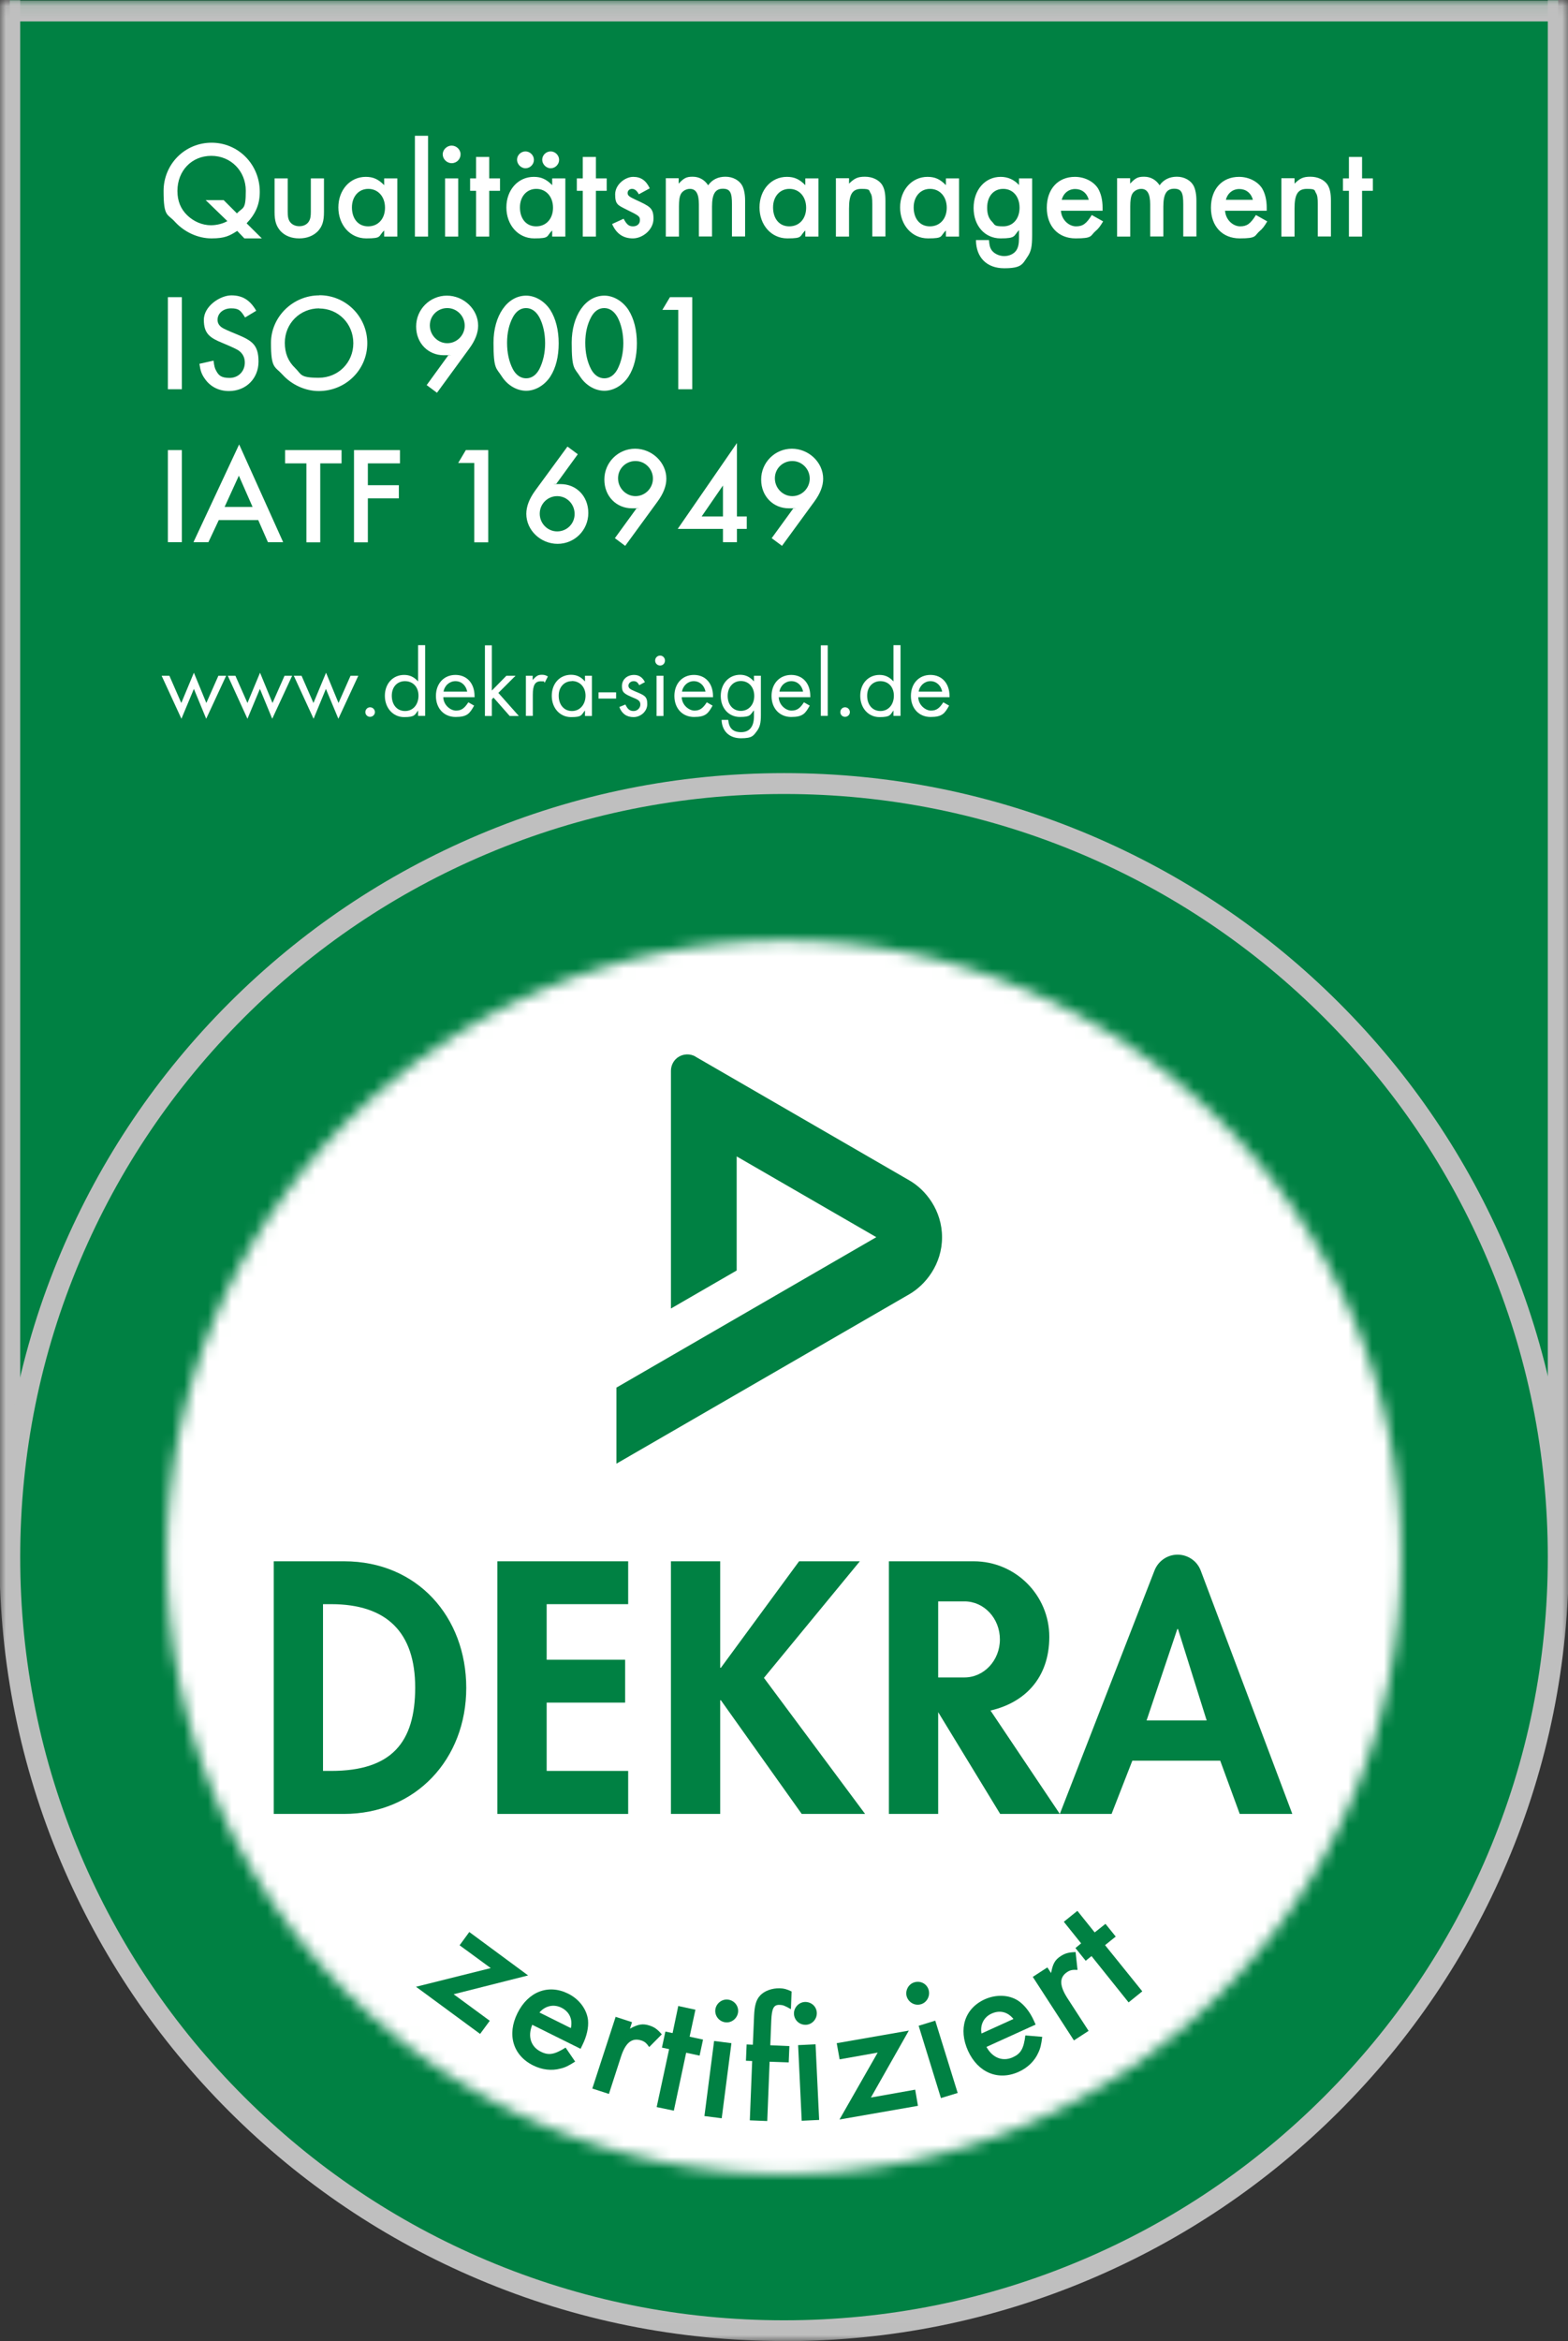 <svg width="132" height="197" viewBox="0 0 132 197" fill="none" xmlns="http://www.w3.org/2000/svg">
<rect x="0" y="0" width="132" height="197" fill="#333333" stroke="none"/>
<g clip-path="url(#clip0_1_1840)">
<mask id="mask0_1_1840" style="mask-type:luminance" maskUnits="userSpaceOnUse" x="0" y="0" width="133" height="197">
<path d="M132.105 0.082H0V196.988H132.105V0.082Z" fill="white"/>
</mask>
<g mask="url(#mask0_1_1840)">
<path d="M131.173 -560.734H0.827V130.162H131.173V-560.734Z" fill="#008143"/>
</g>
<mask id="mask1_1_1840" style="mask-type:luminance" maskUnits="userSpaceOnUse" x="0" y="0" width="133" height="197">
<path d="M132.093 0.082H0V196.988H132.093V0.082Z" fill="white"/>
</mask>
<g mask="url(#mask1_1_1840)">
<path d="M132.046 131.035H-0.047V-561.607H132.046V131.035ZM1.701 129.289H130.299V-559.862H1.701V129.289Z" fill="#BFBFBF"/>
<path d="M66 196.127C102 196.127 131.173 166.979 131.173 131.035C131.173 95.091 101.988 65.942 66 65.942C30.012 65.942 0.827 95.091 0.827 131.035C0.827 166.979 30.012 196.127 66 196.127Z" fill="#008143"/>
<path d="M66 197C57.087 197 48.431 195.255 40.287 191.81C32.423 188.482 25.363 183.735 19.293 177.673C13.223 171.61 8.47 164.559 5.138 156.704C1.701 148.582 -0.047 139.936 -0.047 131.035C-0.047 122.133 1.701 113.488 5.149 105.354C8.481 97.499 13.235 90.448 19.305 84.385C25.375 78.323 32.435 73.576 40.299 70.248C48.442 66.803 57.087 65.058 66.011 65.058C74.936 65.058 83.58 66.803 91.724 70.248C99.588 73.576 106.648 78.323 112.718 84.385C118.788 90.448 123.541 97.499 126.874 105.354C130.322 113.488 132.07 122.122 132.07 131.035C132.07 139.948 130.322 148.582 126.874 156.716C123.541 164.57 118.788 171.622 112.718 177.684C106.648 183.747 99.588 188.494 91.724 191.822C83.58 195.266 74.936 197.012 66.011 197.012L66 197ZM66 66.815C57.32 66.815 48.897 68.514 40.974 71.865C33.32 75.1 26.446 79.731 20.54 85.631C14.633 91.53 9.996 98.395 6.757 106.04C3.402 113.953 1.701 122.366 1.701 131.035C1.701 139.704 3.402 148.117 6.757 156.029C9.996 163.674 14.633 170.54 20.54 176.439C26.446 182.339 33.32 186.97 40.974 190.205C48.897 193.556 57.32 195.255 66 195.255C74.679 195.255 83.103 193.556 91.025 190.205C98.679 186.97 105.553 182.339 111.46 176.439C117.367 170.54 122.004 163.674 125.242 156.029C128.598 148.117 130.299 139.704 130.299 131.035C130.299 122.366 128.598 113.953 125.242 106.04C122.004 98.395 117.367 91.53 111.46 85.631C105.553 79.731 98.679 75.1 91.025 71.865C83.103 68.514 74.679 66.815 66 66.815Z" fill="#BFBFBF"/>
</g>
<mask id="mask2_1_1840" style="mask-type:luminance" maskUnits="userSpaceOnUse" x="14" y="79" width="104" height="104">
<path d="M66 79.138L63.321 79.207L60.688 79.405L58.09 79.731L55.526 80.196L53.01 80.766L50.552 81.476L48.128 82.291L45.775 83.222L43.468 84.257L41.231 85.398L39.053 86.654L36.944 88.004L34.905 89.447L32.948 90.995L31.06 92.624L29.255 94.334L27.53 96.138L25.899 98.023L24.361 99.989L22.905 102.026L21.554 104.12L20.307 106.296L19.154 108.542L18.117 110.834L17.185 113.196L16.369 115.605L15.67 118.072L15.088 120.574L14.633 123.134L14.307 125.729L14.097 128.37L14.039 131.035L14.097 133.711L14.307 136.341L14.633 138.936L15.088 141.496L15.67 144.009L16.369 146.476L17.185 148.885L18.117 151.235L19.154 153.539L20.307 155.773L21.554 157.949L22.905 160.055L24.361 162.092L25.899 164.046L27.53 165.931L29.255 167.735L31.06 169.457L32.948 171.086L34.905 172.622L36.944 174.077L39.053 175.427L41.231 176.672L43.468 177.824L45.775 178.859L48.128 179.79L50.552 180.605L53.01 181.303L55.526 181.885L58.09 182.338L60.688 182.676L63.321 182.874L66 182.944L68.668 182.874L71.313 182.676L73.911 182.338L76.474 181.885L78.99 181.303L81.449 180.605L83.86 179.79L86.225 178.859L88.532 177.824L90.769 176.672L92.948 175.427L95.056 174.077L97.095 172.622L99.053 171.086L100.94 169.457L102.746 167.735L104.458 165.931L106.101 164.046L107.639 162.092L109.084 160.055L110.435 157.949L111.693 155.773L112.835 153.539L113.884 151.235L114.816 148.885L115.631 146.476L116.33 144.009L116.913 141.496L117.367 138.936L117.693 136.341L117.891 133.711L117.961 131.035L117.891 128.37L117.693 125.729L117.367 123.134L116.913 120.574L116.33 118.072L115.631 115.605L114.816 113.196L113.884 110.834L112.835 108.542L111.693 106.296L110.435 104.12L109.084 102.026L107.639 99.989L106.101 98.023L104.458 96.138L102.746 94.334L100.94 92.624L99.053 90.995L97.095 89.447L95.056 88.004L92.948 86.654L90.769 85.398L88.532 84.257L86.225 83.222L83.86 82.291L81.449 81.476L78.99 80.766L76.474 80.196L73.911 79.731L71.313 79.405L68.668 79.207L66 79.138Z" fill="white"/>
</mask>
<g mask="url(#mask2_1_1840)">
<path d="M-25.77 97.674L99.402 39.377L157.771 164.396L32.598 222.693L-25.77 97.674Z" fill="white"/>
<path fill-rule="evenodd" clip-rule="evenodd" d="M27.192 134.991H27.868C32.587 134.991 34.952 137.388 34.952 142.008C34.952 146.627 32.971 149.024 27.868 149.024H27.192V134.979V134.991ZM23.045 152.643H28.94C35.01 152.643 39.251 148.023 39.251 142.042C39.251 136.062 35.127 131.384 28.975 131.384H23.045V152.643Z" fill="#008143"/>
<path d="M52.882 134.991V131.384H41.872V152.643H52.882V149.024H46.02V143.276H52.626V139.669H46.02V134.991H52.882Z" fill="#008143"/>
<path fill-rule="evenodd" clip-rule="evenodd" d="M96.524 144.777L99.111 137.085H99.169L101.581 144.777H96.524ZM89.22 152.643L97.189 132.163C97.526 131.302 98.33 130.825 99.134 130.825C99.938 130.825 100.754 131.302 101.08 132.163L108.792 152.643H104.365L102.723 148.163H95.324L93.577 152.643H89.196H89.22Z" fill="#008143"/>
<path d="M60.687 140.344H60.629V131.384H56.481V152.643H60.629V143.078H60.687L67.491 152.643H72.827L64.311 141.193L72.384 131.384H67.27L60.687 140.344Z" fill="#008143"/>
<path d="M83.382 143.939L89.219 152.643H84.198L78.979 144.079V152.643H74.831V131.384H81.973C85.491 131.384 88.334 134.235 88.334 137.737C88.334 141.24 86.225 143.288 83.394 143.939M81.192 134.758H78.979V141.158H81.192C82.835 141.158 84.175 139.727 84.175 137.958C84.175 136.19 82.847 134.758 81.192 134.758Z" fill="#008143"/>
<path d="M58.556 88.923L76.544 99.326C77.93 100.117 79.305 101.851 79.305 104.12C79.305 106.389 77.919 108.123 76.544 108.914L51.892 123.169V116.769L73.771 104.109L62.016 97.313V106.913L56.482 110.113V90.11C56.482 89.621 56.738 89.156 57.169 88.912C57.554 88.691 58.078 88.644 58.556 88.912" fill="#008143"/>
</g>
<mask id="mask3_1_1840" style="mask-type:luminance" maskUnits="userSpaceOnUse" x="0" y="0" width="133" height="17">
<path d="M132.105 0.082H0V16.57H132.105V0.082Z" fill="white"/>
</mask>
<g mask="url(#mask3_1_1840)">
<path d="M131.173 0.058H0.827V1.804H131.173V0.058Z" fill="#BFBFBF"/>
</g>
<path fill-rule="evenodd" clip-rule="evenodd" d="M114.664 16.058H115.572V15.011H114.664V13.207H113.557V15.011H113.056V16.058H113.557V19.91H114.664V16.058ZM107.871 15.011V19.91H108.978V17.547C108.978 16.349 109.258 15.895 110.027 15.895C110.796 15.895 110.644 16.023 110.784 16.244C110.901 16.43 110.936 16.663 110.936 17.175V19.898H112.042V16.907C112.042 16.256 111.961 15.872 111.751 15.534C111.471 15.127 110.936 14.871 110.318 14.871C109.701 14.871 109.433 15.011 108.978 15.453V14.999H107.871V15.011ZM103.2 16.814C103.339 16.256 103.782 15.907 104.33 15.907C104.877 15.907 105.32 16.233 105.471 16.814H103.2ZM106.637 17.734V17.466C106.637 16.826 106.497 16.256 106.24 15.837C105.856 15.255 105.11 14.883 104.306 14.883C102.885 14.883 101.941 15.907 101.941 17.478C101.941 19.048 102.908 20.061 104.365 20.061C105.821 20.061 105.588 19.851 106.019 19.467C106.275 19.258 106.427 19.06 106.683 18.63L105.728 18.094C105.273 18.827 104.971 19.048 104.4 19.048C103.829 19.048 103.188 18.536 103.13 17.734H106.637ZM94.042 15.011V19.91H95.149V17.384C95.149 16.872 95.196 16.547 95.312 16.326C95.44 16.081 95.755 15.895 96.07 15.895C96.582 15.895 96.827 16.302 96.827 17.198V19.898H97.934V17.384C97.934 16.337 98.202 15.883 98.842 15.883C99.483 15.883 99.611 16.244 99.611 17.187V19.898H100.718V16.884C100.718 16.372 100.637 15.942 100.485 15.639C100.24 15.174 99.693 14.871 99.075 14.871C98.458 14.871 97.957 15.115 97.619 15.592C97.316 15.127 96.862 14.871 96.314 14.871C95.767 14.871 95.569 14.999 95.138 15.453V14.999H94.031L94.042 15.011ZM89.382 16.814C89.522 16.256 89.965 15.907 90.512 15.907C91.06 15.907 91.502 16.233 91.654 16.814H89.382ZM92.819 17.734V17.466C92.819 16.826 92.679 16.256 92.423 15.837C92.038 15.255 91.293 14.883 90.489 14.883C89.068 14.883 88.124 15.907 88.124 17.478C88.124 19.048 89.091 20.061 90.547 20.061C92.004 20.061 91.77 19.851 92.202 19.467C92.458 19.258 92.609 19.06 92.866 18.63L91.91 18.094C91.456 18.827 91.153 19.048 90.582 19.048C90.011 19.048 89.371 18.536 89.312 17.734H92.819ZM84.454 15.895C85.269 15.895 85.829 16.535 85.829 17.478C85.829 18.42 85.269 19.048 84.454 19.048C83.638 19.048 83.767 18.909 83.51 18.653C83.231 18.373 83.103 18.013 83.103 17.478C83.103 16.523 83.638 15.895 84.454 15.895ZM86.889 15.011H85.782V15.569C85.386 15.127 84.85 14.883 84.244 14.883C82.916 14.883 81.961 15.988 81.961 17.501C81.961 19.014 82.916 20.061 84.233 20.061C85.549 20.061 85.316 19.851 85.782 19.363V20.049C85.782 20.526 85.712 20.829 85.561 21.061C85.363 21.364 84.967 21.55 84.536 21.55C84.105 21.55 83.638 21.329 83.44 20.992C83.324 20.794 83.289 20.608 83.254 20.2H82.159C82.171 21.667 83.068 22.574 84.536 22.574C86.004 22.574 86.073 22.225 86.481 21.632C86.807 21.166 86.889 20.747 86.889 19.793V15.011ZM78.291 15.895C79.118 15.895 79.701 16.547 79.701 17.478C79.701 18.408 79.13 19.048 78.279 19.048C77.429 19.048 76.916 18.385 76.916 17.454C76.916 16.523 77.499 15.895 78.291 15.895ZM79.631 15.011V15.581C79.141 15.081 78.722 14.883 78.081 14.883C76.765 14.883 75.774 15.988 75.774 17.454C75.774 18.92 76.753 20.061 78.116 20.061C79.479 20.061 79.106 19.886 79.631 19.398V19.91H80.737V15.011H79.631ZM70.369 15.011V19.91H71.475V17.547C71.475 16.349 71.755 15.895 72.524 15.895C73.293 15.895 73.141 16.023 73.281 16.244C73.398 16.43 73.433 16.663 73.433 17.175V19.898H74.539V16.907C74.539 16.256 74.458 15.872 74.248 15.534C73.969 15.127 73.433 14.871 72.815 14.871C72.198 14.871 71.93 15.011 71.475 15.453V14.999H70.369V15.011ZM66.454 15.895C67.281 15.895 67.864 16.547 67.864 17.478C67.864 18.408 67.293 19.048 66.442 19.048C65.592 19.048 65.079 18.385 65.079 17.454C65.079 16.523 65.662 15.895 66.454 15.895ZM67.794 15.011V15.581C67.305 15.081 66.873 14.883 66.244 14.883C64.916 14.883 63.938 15.988 63.938 17.454C63.938 18.92 64.916 20.061 66.279 20.061C67.642 20.061 67.269 19.886 67.794 19.398V19.91H68.901V15.011H67.794ZM56.05 15.011V19.91H57.157V17.384C57.157 16.872 57.203 16.547 57.32 16.326C57.448 16.081 57.763 15.895 58.077 15.895C58.59 15.895 58.835 16.302 58.835 17.198V19.898H59.941V17.384C59.941 16.337 60.209 15.883 60.85 15.883C61.491 15.883 61.619 16.244 61.619 17.187V19.898H62.726V16.884C62.726 16.372 62.644 15.942 62.493 15.639C62.248 15.174 61.701 14.871 61.072 14.871C60.442 14.871 59.953 15.115 59.615 15.592C59.312 15.127 58.858 14.871 58.31 14.871C57.763 14.871 57.565 14.999 57.134 15.453V14.999H56.027L56.05 15.011ZM54.699 15.848C54.384 15.185 53.953 14.883 53.301 14.883C52.648 14.883 51.786 15.511 51.786 16.36C51.786 17.21 52.019 17.268 52.73 17.629C53.802 18.152 53.871 18.211 53.871 18.525C53.871 18.839 53.639 19.048 53.289 19.048C52.939 19.048 52.765 18.897 52.497 18.408L51.53 18.851C51.879 19.654 52.45 20.061 53.277 20.061C54.105 20.061 55.013 19.328 55.013 18.408C55.013 17.489 54.699 17.361 53.499 16.803C52.974 16.558 52.835 16.454 52.835 16.244C52.835 16.035 52.998 15.895 53.207 15.895C53.417 15.895 53.615 16.035 53.778 16.349L54.699 15.848ZM50.167 16.058H51.075V15.011H50.167V13.207H49.06V15.011H48.559V16.058H49.06V19.91H50.167V16.058ZM46.357 12.742C45.961 12.742 45.646 13.068 45.646 13.44C45.646 13.812 45.972 14.161 46.357 14.161C46.741 14.161 47.068 13.835 47.068 13.451C47.068 13.068 46.741 12.742 46.357 12.742ZM44.236 12.742C43.84 12.742 43.526 13.068 43.526 13.44C43.526 13.812 43.852 14.161 44.236 14.161C44.621 14.161 44.947 13.835 44.947 13.451C44.947 13.068 44.621 12.742 44.236 12.742ZM45.145 15.895C45.972 15.895 46.555 16.547 46.555 17.478C46.555 18.408 45.984 19.048 45.134 19.048C44.283 19.048 43.77 18.385 43.77 17.454C43.77 16.523 44.353 15.895 45.145 15.895ZM46.485 15.011V15.581C45.996 15.081 45.565 14.883 44.936 14.883C43.607 14.883 42.629 15.988 42.629 17.454C42.629 18.92 43.607 20.061 44.971 20.061C46.334 20.061 45.961 19.886 46.485 19.398V19.91H47.592V15.011H46.485ZM41.184 16.058H42.093V15.011H41.184V13.207H40.077V15.011H39.576V16.058H40.077V19.91H41.184V16.058ZM38.015 12.253C37.631 12.253 37.27 12.59 37.27 12.986C37.27 13.382 37.607 13.731 38.027 13.731C38.446 13.731 38.772 13.393 38.772 12.986C38.772 12.579 38.423 12.253 38.015 12.253ZM38.574 15.011H37.468V19.91H38.574V15.011ZM36.035 11.427H34.928V19.91H36.035V11.427ZM31.002 15.895C31.829 15.895 32.411 16.547 32.411 17.478C32.411 18.408 31.84 19.048 30.99 19.048C30.139 19.048 29.627 18.385 29.627 17.454C29.627 16.523 30.209 15.895 31.002 15.895ZM32.341 15.011V15.581C31.852 15.081 31.421 14.883 30.792 14.883C29.464 14.883 28.485 15.988 28.485 17.454C28.485 18.92 29.464 20.061 30.827 20.061C32.19 20.061 31.817 19.886 32.341 19.398V19.91H33.448V15.011H32.341ZM24.221 15.011H23.114V17.838C23.114 18.606 23.254 19.025 23.615 19.444C24 19.851 24.536 20.061 25.188 20.061C25.84 20.061 26.376 19.851 26.773 19.444C27.134 19.037 27.273 18.618 27.273 17.838V15.011H26.167V17.815C26.167 18.199 26.132 18.408 26.027 18.595C25.875 18.874 25.573 19.037 25.2 19.037C24.827 19.037 24.524 18.874 24.361 18.595C24.256 18.408 24.221 18.199 24.221 17.815V15.011ZM18.827 16.838H17.312L19.141 18.606C18.757 18.827 18.233 18.955 17.755 18.955C17.044 18.955 16.322 18.653 15.774 18.129C15.215 17.594 14.936 16.919 14.936 16.07C14.936 14.359 16.147 13.114 17.79 13.114C19.433 13.114 20.691 14.394 20.691 16.046C20.691 17.699 20.47 17.408 19.945 17.955L18.815 16.826L18.827 16.838ZM22.042 20.061L20.761 18.792C21.53 17.989 21.868 17.187 21.868 16.139C21.868 13.847 20.073 12.009 17.813 12.009C15.553 12.009 13.771 13.824 13.771 16.07C13.771 18.315 14.108 17.966 14.738 18.676C15.53 19.537 16.672 20.061 17.802 20.061C18.932 20.061 19.328 19.84 19.969 19.432L20.574 20.061H22.054H22.042Z" fill="white"/>
<path d="M15.309 25.006H14.132V32.756H15.309V25.006Z" fill="white"/>
<path fill-rule="evenodd" clip-rule="evenodd" d="M21.576 26.158C21.052 25.251 20.411 24.855 19.479 24.855C18.547 24.855 17.161 25.751 17.161 26.915C17.161 28.078 17.662 28.427 18.745 28.869C19.452 29.164 19.895 29.37 20.073 29.486C20.423 29.73 20.609 30.068 20.609 30.51C20.609 31.255 20.062 31.802 19.328 31.802C18.594 31.802 18.396 31.569 18.198 31.197C18.081 30.999 18.035 30.813 17.976 30.347L16.788 30.615C16.87 31.197 16.974 31.499 17.242 31.872C17.697 32.535 18.419 32.907 19.27 32.907C20.714 32.907 21.763 31.848 21.763 30.429C21.763 29.009 21.204 28.66 19.945 28.136C19.254 27.857 18.835 27.667 18.687 27.566C18.431 27.392 18.314 27.171 18.314 26.915C18.314 26.356 18.804 25.949 19.456 25.949C20.108 25.949 20.26 26.123 20.633 26.717L21.576 26.147V26.158Z" fill="white"/>
<path fill-rule="evenodd" clip-rule="evenodd" d="M26.866 25.96C28.485 25.96 29.744 27.24 29.744 28.881C29.744 30.522 28.462 31.79 26.831 31.79C25.2 31.79 25.386 31.488 24.839 30.964C24.256 30.405 23.977 29.719 23.977 28.846C23.977 27.217 25.258 25.949 26.866 25.949V25.96ZM26.878 24.855C24.652 24.855 22.811 26.67 22.811 28.858C22.811 31.045 23.138 30.813 23.79 31.534C24.559 32.383 25.712 32.907 26.831 32.907C29.103 32.907 30.92 31.115 30.92 28.881C30.92 26.647 29.114 24.843 26.889 24.843L26.878 24.855Z" fill="white"/>
<path fill-rule="evenodd" clip-rule="evenodd" d="M37.654 25.925C38.458 25.925 39.121 26.589 39.121 27.403C39.121 28.218 38.458 28.881 37.654 28.881C36.85 28.881 36.186 28.206 36.186 27.38C36.186 26.554 36.85 25.925 37.654 25.925ZM36.791 33.047L39.494 29.346C39.995 28.672 40.252 28.02 40.252 27.403C40.252 26.03 39.04 24.878 37.619 24.878C36.197 24.878 35.032 26.03 35.032 27.473C35.032 28.916 36.081 29.893 37.351 29.893C38.621 29.893 37.572 29.893 37.77 29.858L35.918 32.407L36.78 33.047H36.791Z" fill="white"/>
<path fill-rule="evenodd" clip-rule="evenodd" d="M44.283 25.925C44.737 25.925 45.122 26.193 45.401 26.693C45.716 27.275 45.891 28.067 45.891 28.881C45.891 29.695 45.716 30.452 45.401 31.069C45.133 31.569 44.749 31.837 44.294 31.837C43.84 31.837 43.444 31.569 43.176 31.069C42.85 30.44 42.687 29.695 42.687 28.846C42.687 27.997 42.861 27.287 43.176 26.693C43.444 26.193 43.828 25.925 44.283 25.925ZM44.294 24.878C42.71 24.878 41.545 26.554 41.545 28.834C41.545 31.115 41.778 30.941 42.256 31.697C42.733 32.43 43.514 32.884 44.294 32.884C45.075 32.884 45.844 32.418 46.322 31.697C46.799 30.964 47.032 29.998 47.032 28.893C47.032 27.787 46.788 26.81 46.322 26.077C45.844 25.344 45.063 24.878 44.294 24.878Z" fill="white"/>
<path fill-rule="evenodd" clip-rule="evenodd" d="M50.866 25.925C51.32 25.925 51.705 26.193 51.984 26.693C52.299 27.275 52.474 28.067 52.474 28.881C52.474 29.695 52.299 30.452 51.984 31.069C51.716 31.569 51.332 31.837 50.877 31.837C50.423 31.837 50.027 31.569 49.759 31.069C49.433 30.44 49.27 29.695 49.27 28.846C49.27 27.997 49.444 27.287 49.759 26.693C50.027 26.193 50.4 25.925 50.866 25.925ZM50.877 24.878C49.293 24.878 48.128 26.554 48.128 28.834C48.128 31.115 48.361 30.941 48.839 31.697C49.316 32.43 50.097 32.884 50.877 32.884C51.658 32.884 52.427 32.418 52.905 31.697C53.382 30.964 53.615 29.998 53.615 28.893C53.615 27.787 53.371 26.81 52.905 26.077C52.427 25.344 51.646 24.878 50.877 24.878Z" fill="white"/>
<path fill-rule="evenodd" clip-rule="evenodd" d="M57.099 26.077V32.756H58.275V25.006H56.4L55.759 26.077H57.099Z" fill="white"/>
<path d="M15.309 37.876H14.132V45.625H15.309V37.876Z" fill="white"/>
<path fill-rule="evenodd" clip-rule="evenodd" d="M21.262 42.658H18.909L20.108 40.029L21.262 42.658ZM21.739 43.764L22.555 45.625H23.837L20.132 37.399L16.287 45.625H17.545L18.419 43.764H21.739Z" fill="white"/>
<path fill-rule="evenodd" clip-rule="evenodd" d="M26.959 38.993H28.753V37.876H24V38.993H25.794V45.637H26.959V38.993Z" fill="white"/>
<path fill-rule="evenodd" clip-rule="evenodd" d="M33.67 38.993V37.876H29.802V45.637H30.967V41.937H33.577V40.831H30.967V38.993H33.67Z" fill="white"/>
<path fill-rule="evenodd" clip-rule="evenodd" d="M39.926 38.958V45.637H41.102V37.876H39.215L38.574 38.958H39.926Z" fill="white"/>
<path fill-rule="evenodd" clip-rule="evenodd" d="M46.905 41.751C47.72 41.751 48.373 42.414 48.373 43.252C48.373 44.089 47.709 44.718 46.905 44.718C46.101 44.718 45.437 44.054 45.437 43.228C45.437 42.402 46.101 41.751 46.905 41.751ZM47.767 37.585L45.064 41.273C44.563 41.96 44.307 42.611 44.307 43.24C44.307 44.625 45.518 45.765 46.94 45.765C48.361 45.765 49.526 44.625 49.526 43.17C49.526 41.715 48.477 40.738 47.208 40.738C45.938 40.738 46.986 40.738 46.788 40.773L48.641 38.225L47.779 37.585H47.767Z" fill="white"/>
<path fill-rule="evenodd" clip-rule="evenodd" d="M53.498 38.795C54.302 38.795 54.966 39.458 54.966 40.273C54.966 41.087 54.302 41.751 53.498 41.751C52.694 41.751 52.03 41.076 52.03 40.249C52.03 39.423 52.694 38.795 53.498 38.795ZM52.636 45.928L55.339 42.228C55.84 41.553 56.096 40.901 56.096 40.284C56.096 38.911 54.885 37.759 53.463 37.759C52.042 37.759 50.877 38.911 50.877 40.354C50.877 41.797 51.925 42.775 53.195 42.775C54.465 42.775 53.417 42.775 53.615 42.739L51.762 45.288L52.624 45.928H52.636Z" fill="white"/>
<path fill-rule="evenodd" clip-rule="evenodd" d="M60.861 43.461H59.067L60.861 40.855V43.461ZM62.038 43.461V37.282L57.052 44.508H60.861V45.625H62.038V44.508H62.865V43.461H62.038Z" fill="white"/>
<path fill-rule="evenodd" clip-rule="evenodd" d="M66.698 38.795C67.502 38.795 68.166 39.458 68.166 40.273C68.166 41.087 67.502 41.751 66.698 41.751C65.895 41.751 65.231 41.076 65.231 40.249C65.231 39.423 65.895 38.795 66.698 38.795ZM65.836 45.928L68.539 42.228C69.04 41.553 69.297 40.901 69.297 40.284C69.297 38.911 68.085 37.759 66.664 37.759C65.242 37.759 64.077 38.911 64.077 40.354C64.077 41.797 65.126 42.775 66.396 42.775C67.665 42.775 66.617 42.775 66.815 42.739L64.963 45.288L65.825 45.928H65.836Z" fill="white"/>
<path fill-rule="evenodd" clip-rule="evenodd" d="M14.26 56.866H13.607L15.273 60.485L16.322 57.971L17.359 60.485L19.037 56.866H18.384L17.37 59.158L16.322 56.61L15.262 59.158L14.26 56.866Z" fill="white"/>
<path fill-rule="evenodd" clip-rule="evenodd" d="M19.817 56.866H19.177L20.831 60.485L21.88 57.971L22.917 60.485L24.594 56.866H23.953L22.94 59.158L21.891 56.61L20.831 59.158L19.817 56.866Z" fill="white"/>
<path fill-rule="evenodd" clip-rule="evenodd" d="M25.386 56.866H24.733L26.399 60.485L27.436 57.971L28.485 60.485L30.163 56.866H29.51L28.497 59.158L27.448 56.61L26.388 59.158L25.386 56.866Z" fill="white"/>
<path fill-rule="evenodd" clip-rule="evenodd" d="M31.153 59.519C30.932 59.519 30.757 59.705 30.757 59.926C30.757 60.147 30.932 60.322 31.153 60.322C31.374 60.322 31.561 60.147 31.561 59.926C31.561 59.705 31.386 59.519 31.153 59.519Z" fill="white"/>
<path fill-rule="evenodd" clip-rule="evenodd" d="M34.089 57.32C34.764 57.32 35.23 57.809 35.23 58.542C35.23 59.275 34.788 59.833 34.1 59.833C33.413 59.833 32.982 59.298 32.982 58.542C32.982 57.785 33.46 57.32 34.089 57.32ZM35.196 54.306V57.343C34.858 56.971 34.496 56.796 34.019 56.796C33.075 56.796 32.399 57.529 32.399 58.553C32.399 59.577 33.087 60.345 34.019 60.345C34.951 60.345 34.916 60.147 35.196 59.787V60.24H35.79V54.294H35.207L35.196 54.306Z" fill="white"/>
<path fill-rule="evenodd" clip-rule="evenodd" d="M37.339 58.204C37.421 57.692 37.84 57.32 38.341 57.32C38.842 57.32 39.226 57.669 39.331 58.204H37.339ZM39.949 58.693V58.577C39.949 57.506 39.308 56.796 38.341 56.796C37.374 56.796 36.698 57.518 36.698 58.565C36.698 59.612 37.374 60.334 38.353 60.334C39.331 60.334 39.541 60.043 39.914 59.379L39.425 59.1C39.098 59.612 38.83 59.798 38.388 59.798C37.945 59.798 37.339 59.356 37.316 58.67H39.96L39.949 58.693Z" fill="white"/>
<path fill-rule="evenodd" clip-rule="evenodd" d="M41.406 54.306H40.823V60.252H41.406V58.856L41.546 58.704L42.909 60.252H43.678L41.953 58.309L43.398 56.866H42.629L41.406 58.111V54.306Z" fill="white"/>
<path fill-rule="evenodd" clip-rule="evenodd" d="M44.271 56.866V60.24H44.854V58.46C44.854 57.669 45.04 57.331 45.518 57.331C45.996 57.331 45.716 57.355 45.856 57.448L46.124 56.924C45.914 56.808 45.798 56.784 45.611 56.784C45.297 56.784 45.145 56.877 44.842 57.227V56.866H44.26H44.271Z" fill="white"/>
<path fill-rule="evenodd" clip-rule="evenodd" d="M48.139 57.308C48.815 57.308 49.293 57.82 49.293 58.541C49.293 59.263 48.839 59.833 48.151 59.833C47.464 59.833 47.033 59.286 47.033 58.541C47.033 57.797 47.522 57.32 48.139 57.32V57.308ZM49.246 56.866V57.343C48.908 56.959 48.547 56.784 48.07 56.784C47.126 56.784 46.45 57.517 46.45 58.553C46.45 59.589 47.138 60.345 48.07 60.345C49.002 60.345 48.92 60.182 49.246 59.786V60.252H49.829V56.866H49.246Z" fill="white"/>
<path d="M51.867 58.262H50.388V58.786H51.867V58.262Z" fill="white"/>
<path fill-rule="evenodd" clip-rule="evenodd" d="M54.291 57.401C54.093 56.994 53.779 56.796 53.382 56.796C52.776 56.796 52.357 57.192 52.357 57.739C52.357 58.286 52.555 58.39 53.347 58.728C53.79 58.902 53.907 59.03 53.907 59.298C53.907 59.566 53.662 59.833 53.347 59.833C53.033 59.833 52.846 59.705 52.648 59.286L52.136 59.496C52.357 60.066 52.753 60.345 53.336 60.345C53.918 60.345 54.489 59.88 54.489 59.251C54.489 58.623 54.291 58.518 53.464 58.181C53.01 57.995 52.905 57.89 52.905 57.692C52.905 57.494 53.103 57.32 53.336 57.32C53.569 57.32 53.685 57.425 53.813 57.657L54.291 57.401Z" fill="white"/>
<path fill-rule="evenodd" clip-rule="evenodd" d="M55.573 55.167C55.34 55.167 55.153 55.353 55.153 55.586C55.153 55.819 55.34 56.005 55.573 56.005C55.806 56.005 55.98 55.819 55.98 55.586C55.98 55.353 55.794 55.167 55.573 55.167ZM55.852 56.866H55.27V60.252H55.852V56.866Z" fill="white"/>
<path fill-rule="evenodd" clip-rule="evenodd" d="M57.413 58.204C57.495 57.692 57.914 57.32 58.404 57.32C58.893 57.32 59.289 57.669 59.394 58.204H57.402H57.413ZM60.023 58.693V58.577C60.023 57.506 59.382 56.796 58.415 56.796C57.448 56.796 56.773 57.518 56.773 58.565C56.773 59.612 57.448 60.334 58.427 60.334C59.406 60.334 59.615 60.043 59.988 59.379L59.499 59.1C59.172 59.612 58.904 59.798 58.462 59.798C58.019 59.798 57.413 59.356 57.39 58.67H60.035L60.023 58.693Z" fill="white"/>
<path fill-rule="evenodd" clip-rule="evenodd" d="M62.365 57.308C63.029 57.308 63.495 57.82 63.495 58.565C63.495 59.309 63.017 59.822 62.365 59.822C61.713 59.822 61.258 59.309 61.258 58.565C61.258 57.82 61.724 57.308 62.365 57.308ZM64.054 56.866H63.472V57.343C63.146 56.971 62.773 56.784 62.307 56.784C61.363 56.784 60.676 57.529 60.676 58.565C60.676 59.6 61.352 60.333 62.283 60.333C63.216 60.333 63.146 60.147 63.472 59.775V60.264C63.472 61.148 63.099 61.613 62.388 61.613C61.678 61.613 61.363 61.253 61.305 60.578H60.746C60.781 61.544 61.41 62.125 62.377 62.125C63.344 62.125 63.425 61.904 63.728 61.509C63.973 61.171 64.054 60.834 64.054 60.17V56.866Z" fill="white"/>
<path fill-rule="evenodd" clip-rule="evenodd" d="M65.615 58.204C65.697 57.692 66.116 57.32 66.617 57.32C67.118 57.32 67.503 57.669 67.608 58.204H65.615ZM68.213 58.693V58.577C68.213 57.506 67.573 56.796 66.606 56.796C65.639 56.796 64.951 57.518 64.951 58.565C64.951 59.612 65.627 60.334 66.606 60.334C67.584 60.334 67.794 60.043 68.167 59.379L67.677 59.1C67.351 59.612 67.083 59.798 66.629 59.798C66.174 59.798 65.58 59.356 65.557 58.67H68.202L68.213 58.693Z" fill="white"/>
<path d="M69.681 54.306H69.099V60.24H69.681V54.306Z" fill="white"/>
<path fill-rule="evenodd" clip-rule="evenodd" d="M71.137 59.519C70.916 59.519 70.741 59.705 70.741 59.926C70.741 60.147 70.916 60.322 71.137 60.322C71.359 60.322 71.545 60.147 71.545 59.926C71.545 59.705 71.37 59.519 71.137 59.519Z" fill="white"/>
<path fill-rule="evenodd" clip-rule="evenodd" d="M74.108 57.32C74.784 57.32 75.25 57.809 75.25 58.542C75.25 59.275 74.807 59.833 74.12 59.833C73.433 59.833 73.001 59.298 73.001 58.542C73.001 57.785 73.491 57.32 74.108 57.32ZM75.215 54.306V57.343C74.877 56.971 74.516 56.796 74.038 56.796C73.095 56.796 72.419 57.529 72.419 58.553C72.419 59.577 73.095 60.345 74.038 60.345C74.982 60.345 74.936 60.147 75.215 59.787V60.24H75.809V54.294H75.227L75.215 54.306Z" fill="white"/>
<path fill-rule="evenodd" clip-rule="evenodd" d="M77.336 58.204C77.418 57.692 77.837 57.32 78.326 57.32C78.816 57.32 79.212 57.669 79.317 58.204H77.324H77.336ZM79.934 58.693V58.577C79.934 57.506 79.293 56.796 78.326 56.796C77.359 56.796 76.684 57.518 76.684 58.565C76.684 59.612 77.359 60.334 78.338 60.334C79.317 60.334 79.526 60.043 79.899 59.379L79.41 59.1C79.084 59.612 78.816 59.798 78.373 59.798C77.93 59.798 77.324 59.356 77.301 58.67H79.946L79.934 58.693Z" fill="white"/>
<path fill-rule="evenodd" clip-rule="evenodd" d="M38.19 167.817L44.458 166.234L39.507 162.58L38.691 163.697L41.313 165.617L35.022 167.188L40.416 171.156L41.231 170.051L38.19 167.817Z" fill="#008143"/>
<path fill-rule="evenodd" clip-rule="evenodd" d="M45.413 169.353C45.902 168.783 46.613 168.631 47.254 168.945C47.929 169.283 48.221 169.9 48.058 170.668L45.413 169.353ZM48.873 172.413L49.025 172.099C49.398 171.354 49.561 170.609 49.502 169.993C49.398 169.073 48.745 168.212 47.813 167.759C46.159 166.944 44.458 167.596 43.561 169.411C42.663 171.214 43.188 172.972 44.889 173.809C45.611 174.17 46.427 174.275 47.161 174.077C47.58 173.984 47.871 173.833 48.419 173.484L47.615 172.308C46.66 172.902 46.182 172.983 45.518 172.646C44.679 172.227 44.411 171.354 44.807 170.388L48.885 172.413H48.873Z" fill="#008143"/>
<path fill-rule="evenodd" clip-rule="evenodd" d="M51.832 169.702L49.863 175.752L51.261 176.206L52.275 173.076C52.659 171.889 53.195 171.459 53.976 171.703C54.267 171.796 54.419 171.924 54.652 172.262L55.712 171.191C55.327 170.749 55.094 170.586 54.663 170.446C54.116 170.272 53.731 170.33 53.032 170.714L53.207 170.167L51.809 169.713L51.832 169.702Z" fill="#008143"/>
<path fill-rule="evenodd" clip-rule="evenodd" d="M57.763 172.739L58.893 172.983L59.184 171.633L58.054 171.389L58.543 169.12L57.099 168.806L56.621 171.086L56.015 170.958L55.724 172.308L56.33 172.436L55.281 177.312L56.726 177.614L57.763 172.739Z" fill="#008143"/>
<path fill-rule="evenodd" clip-rule="evenodd" d="M61.293 168.27C60.78 168.201 60.291 168.585 60.221 169.097C60.151 169.62 60.524 170.109 61.06 170.179C61.573 170.249 62.062 169.865 62.132 169.341C62.202 168.817 61.829 168.34 61.293 168.27ZM61.573 171.936L60.116 171.75L59.301 178.068L60.757 178.254L61.573 171.936Z" fill="#008143"/>
<path fill-rule="evenodd" clip-rule="evenodd" d="M64.788 173.495L66.396 173.553L66.454 172.18L64.846 172.11L64.928 170.027C64.975 168.98 65.138 168.689 65.65 168.713C65.918 168.724 66.046 168.771 66.582 169.073L66.641 167.584C66.221 167.386 66 167.328 65.662 167.316C64.998 167.293 64.322 167.537 63.973 167.945C63.658 168.282 63.518 168.782 63.483 169.62L63.378 172.064L62.854 172.04L62.796 173.414L63.32 173.437L63.122 178.429L64.59 178.487L64.788 173.495Z" fill="#008143"/>
<path fill-rule="evenodd" clip-rule="evenodd" d="M67.748 168.468C67.235 168.492 66.816 168.957 66.839 169.469C66.862 170.004 67.305 170.411 67.852 170.388C68.365 170.365 68.784 169.911 68.761 169.376C68.738 168.841 68.295 168.445 67.748 168.468ZM68.656 172.029L67.188 172.099L67.491 178.464L68.959 178.394L68.656 172.029Z" fill="#008143"/>
<path fill-rule="evenodd" clip-rule="evenodd" d="M73.316 176.509L76.508 170.877L70.439 171.936L70.683 173.297L73.887 172.727L70.671 178.359L77.277 177.207L77.044 175.846L73.316 176.509Z" fill="#008143"/>
<path fill-rule="evenodd" clip-rule="evenodd" d="M76.962 166.816C76.473 166.967 76.182 167.514 76.333 168.014C76.496 168.515 77.02 168.817 77.545 168.654C78.034 168.503 78.325 167.956 78.174 167.444C78.022 166.932 77.487 166.653 76.962 166.816ZM78.733 170.039L77.335 170.47L79.211 176.555L80.621 176.125L78.733 170.039Z" fill="#008143"/>
<path fill-rule="evenodd" clip-rule="evenodd" d="M82.625 171.121C82.497 170.388 82.823 169.737 83.475 169.446C84.163 169.132 84.827 169.294 85.316 169.899L82.625 171.121ZM87.18 170.365L87.04 170.051C86.703 169.294 86.225 168.701 85.701 168.352C84.92 167.852 83.848 167.817 82.893 168.247C81.215 169.015 80.656 170.737 81.495 172.587C82.334 174.414 84.035 175.124 85.759 174.345C86.493 174.019 87.099 173.437 87.402 172.75C87.588 172.366 87.658 172.052 87.739 171.401L86.318 171.284C86.178 172.401 85.934 172.82 85.258 173.123C84.407 173.507 83.545 173.169 83.044 172.25L87.192 170.365H87.18Z" fill="#008143"/>
<path fill-rule="evenodd" clip-rule="evenodd" d="M86.947 166.362L90.407 171.703L91.642 170.9L89.848 168.131C89.172 167.072 89.172 166.385 89.848 165.943C90.105 165.78 90.291 165.745 90.71 165.769L90.547 164.268C89.965 164.291 89.685 164.361 89.301 164.605C88.811 164.919 88.625 165.257 88.485 166.036L88.171 165.559L86.936 166.362H86.947Z" fill="#008143"/>
<path fill-rule="evenodd" clip-rule="evenodd" d="M93.028 163.686L93.926 162.964L93.063 161.894L92.155 162.615L90.698 160.8L89.557 161.719L91.013 163.535L90.535 163.93L91.397 165.001L91.887 164.605L95.009 168.503L96.162 167.572L93.028 163.686Z" fill="#008143"/>
</g>
<defs>
<clipPath id="clip0_1_1840">
<rect width="132" height="197" fill="white"/>
</clipPath>
</defs>
</svg>
